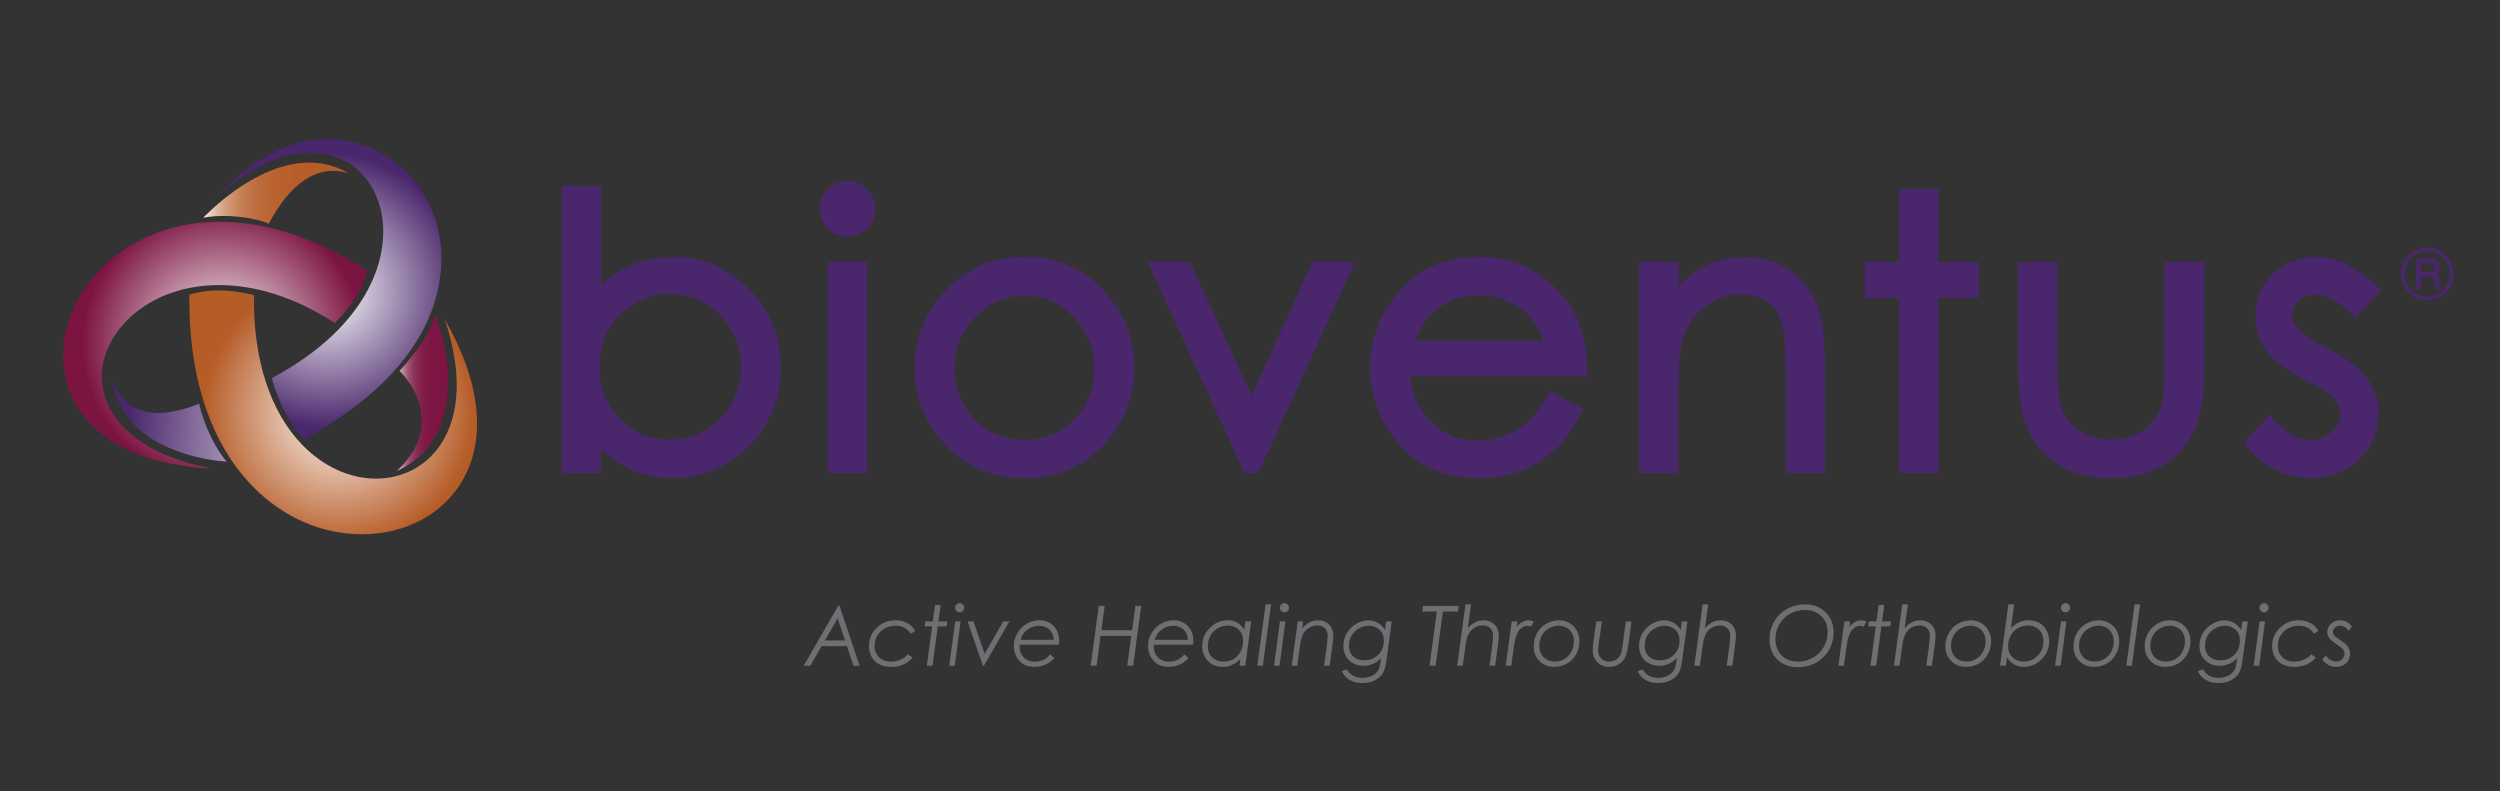 <?xml version="1.0" encoding="utf-8"?>
<!-- Generator: Adobe Illustrator 15.1.0, SVG Export Plug-In . SVG Version: 6.00 Build 0)  -->
<!DOCTYPE svg PUBLIC "-//W3C//DTD SVG 1.1//EN" "http://www.w3.org/Graphics/SVG/1.1/DTD/svg11.dtd">
<svg version="1.1" xmlns="http://www.w3.org/2000/svg" xmlns:xlink="http://www.w3.org/1999/xlink" x="0px" y="0px"
	 width="125.333px" height="39.667px" viewBox="0 0 125.333 39.667" enable-background="new 0 0 125.333 39.667"
	 xml:space="preserve">
<rect x="0" y="0" width="125.333" height="39.667" fill="#333333" stroke="none"/>
<g id="Layer_1" display="none">
	<path display="inline" fill="#5C5D60" d="M35.31,18.249h-1.039l0.795-3.828h1.18c1.162,0,2.444,0,2.444,1.486
		C38.691,17.781,36.838,18.249,35.31,18.249 M36.001,12.18h-3.359l-2.974,14.216h2.853l1.242-5.906h1.079
		c1.549,0,1.467,1.059,1.792,2.565l0.693,3.341h2.993l-1.363-5.723c-0.183-0.773-0.672-1.263-1.446-1.304v-0.04
		c2.321-0.041,4.153-1.344,4.153-3.788C41.663,12.138,38.63,12.18,36.001,12.18"/>
	<polygon display="inline" fill="#5C5D60" points="47.326,14.419 52.888,14.419 53.315,12.18 44.944,12.18 41.95,26.395 
		50.424,26.395 50.912,24.156 45.291,24.156 46.126,20.164 51.117,20.164 51.565,17.922 46.593,17.922 	"/>
	<path display="inline" fill="#5C5D60" d="M54.558,16.232c0,3.79,4.85,3.382,4.85,5.947c0,1.527-1.346,2.22-2.71,2.22
		c-1.222,0-2.383-0.468-3.483-0.978l-0.733,2.425c1.284,0.469,2.688,0.793,4.053,0.793c3.116,0,5.844-1.262,5.844-4.745
		c0-3.95-4.846-3.809-4.846-6.089c0-1.223,1.364-1.63,2.382-1.63c1.038,0,2.118,0.306,2.954,0.734l0.671-2.343
		c-1.161-0.468-2.444-0.631-3.685-0.631C57.125,11.935,54.558,13.239,54.558,16.232"/>
	<path display="inline" fill="#5C5D60" d="M70.607,24.399c-2.056,0-2.993-1.649-2.993-3.502c0-2.873,1.711-6.722,5.031-6.722
		c2.057,0,3.033,1.588,3.033,3.483C75.678,20.49,73.868,24.399,70.607,24.399 M72.726,11.936c-2.321,0-4.297,0.875-5.847,2.646
		c-1.445,1.691-2.239,3.891-2.239,6.153c0,3.379,2.099,5.905,5.602,5.905c2.383,0,4.541-0.733,6.028-2.382
		c1.526-1.712,2.383-3.972,2.383-6.295C78.653,14.175,76.575,11.936,72.726,11.936"/>
	<path display="inline" fill="#5C5D60" d="M84.785,18.249h-1.039l0.793-3.828h1.182c1.161,0,2.444,0,2.444,1.486
		C88.165,17.781,86.31,18.249,84.785,18.249 M85.477,12.18h-3.361l-2.975,14.216h2.852l1.243-5.906h1.079
		c1.549,0,1.466,1.059,1.793,2.565l0.692,3.341h2.992l-1.363-5.723c-0.184-0.773-0.673-1.263-1.446-1.304v-0.04
		c2.322-0.041,4.156-1.344,4.156-3.788C91.139,12.138,88.104,12.18,85.477,12.18"/>
	<path display="inline" fill="#5C5D60" d="M96.841,17.923h-1.12l0.755-3.504h0.998c1.078,0,2.381,0.062,2.381,1.427
		C99.855,17.516,98.29,17.923,96.841,17.923 M95.395,24.155h-0.976l0.854-4.113h0.917c1.527,0,2.913,0.223,2.913,1.709
		C99.103,23.952,97.146,24.155,95.395,24.155 M99.673,19.002v-0.041c1.648-0.265,3.035-1.651,3.035-3.38
		c0-2.587-2.079-3.402-4.298-3.402h-4.216l-2.974,14.216h4.052c2.12,0,6.681-0.327,6.681-4.398
		C101.954,20.469,101.261,19.247,99.673,19.002"/>
	<path display="inline" fill="#5C5D60" d="M108.247,20.897l3.423-6.193h0.082l0.896,6.193H108.247z M110.63,12.18l-8.615,14.215
		h3.157l1.813-3.258h6.048l0.49,3.258h2.851l-2.587-14.215H110.63z"/>
	<path display="inline" fill="#5C5D60" d="M117.615,14.017v-0.631h0.188c0.097,0,0.173,0.013,0.223,0.035
		c0.097,0.039,0.167,0.14,0.167,0.268c0,0.104-0.033,0.191-0.087,0.244c-0.065,0.057-0.153,0.084-0.315,0.084H117.615z
		 M118.133,14.35c-0.032-0.045-0.074-0.102-0.157-0.167c0.303,0.009,0.485-0.218,0.485-0.5c0-0.175-0.079-0.296-0.162-0.372
		c-0.088-0.083-0.215-0.131-0.429-0.131h-0.509v1.809h0.253v-0.801c0.074,0.004,0.113,0.03,0.163,0.084
		c0.132,0.144,0.175,0.219,0.314,0.451c0.07,0.122,0.098,0.167,0.149,0.267h0.308c-0.034-0.055-0.185-0.293-0.263-0.415
		C118.223,14.476,118.173,14.397,118.133,14.35"/>
	<path display="inline" fill="#5C5D60" d="M117.865,15.489c-0.748,0-1.341-0.605-1.341-1.395c0-0.788,0.593-1.393,1.341-1.393
		c0.745,0,1.342,0.605,1.342,1.393C119.207,14.884,118.61,15.489,117.865,15.489 M117.865,12.464c-0.89,0-1.629,0.701-1.629,1.63
		s0.739,1.63,1.629,1.63c0.887,0,1.631-0.701,1.631-1.63S118.751,12.464,117.865,12.464"/>
	<path display="inline" fill="#F8991D" d="M6.427,17.496c3.855-2.496,6.804-2.502,6.804-2.502c2.806,0,3.988,1.517,3.988,2.752
		c0,1.235-1.35,1.966-1.35,1.966c0.512-1.556-0.765-2.243-1.124-2.417c-0.554-0.17-0.814-0.218-1.515-0.111
		c-4.066,0.457-6.943,4.11-7.875,5.457l-1.17,5.628l19.127,0.016l1.299-6.368c-3.783,2.403-6.657,2.41-6.657,2.41
		c-2.807,0-3.988-1.517-3.988-2.753c0-1.234,1.349-1.964,1.349-1.964c-0.512,1.553,0.765,2.241,1.123,2.413
		c0.554,0.171,0.815,0.22,1.516,0.113c3.93-0.443,6.531-3.307,7.647-5.069l1.337-6.555L7.877,10.528L6.427,17.496z"/>
</g>
<g id="Layer_2">
	<path fill="#6E6F72" d="M42.088,30.375l1.006,3h-0.308l-0.327-0.981h-1.272l-0.561,0.981h-0.335l1.728-3H42.088z M41.993,31.002
		l-0.639,1.106h1.009L41.993,31.002z"/>
	<g>
		<defs>
			<rect id="SVGID_1_" x="3.167" y="6.979" width="119.834" height="27.264"/>
		</defs>
		<clipPath id="SVGID_2_">
			<use xlink:href="#SVGID_1_"  overflow="visible"/>
		</clipPath>
		<path clip-path="url(#SVGID_2_)" fill="#6E6F72" d="M45.884,31.634L45.65,31.77c-0.165-0.267-0.417-0.399-0.755-0.399
			c-0.195,0-0.374,0.045-0.536,0.131c-0.162,0.088-0.288,0.208-0.379,0.363c-0.091,0.155-0.136,0.32-0.136,0.497
			c0,0.157,0.033,0.297,0.102,0.421c0.067,0.122,0.163,0.219,0.286,0.286c0.124,0.066,0.269,0.1,0.436,0.1
			c0.171,0,0.335-0.035,0.49-0.103c0.155-0.068,0.277-0.156,0.364-0.263l0.234,0.165c-0.146,0.161-0.305,0.278-0.478,0.353
			c-0.172,0.073-0.372,0.111-0.599,0.111c-0.35,0-0.624-0.096-0.82-0.288s-0.295-0.444-0.295-0.764c0-0.354,0.129-0.655,0.386-0.905
			c0.258-0.253,0.575-0.378,0.948-0.378c0.225,0,0.423,0.048,0.594,0.143C45.663,31.333,45.792,31.465,45.884,31.634"/>
		<polygon clip-path="url(#SVGID_2_)" fill="#6E6F72" points="46.877,30.326 47.158,30.326 47.046,31.154 47.494,31.154 
			47.46,31.404 47.013,31.404 46.751,33.374 46.465,33.374 46.732,31.404 46.352,31.404 46.385,31.154 46.765,31.154 		"/>
		<path clip-path="url(#SVGID_2_)" fill="#6E6F72" d="M47.888,31.154h0.27l-0.291,2.221h-0.28L47.888,31.154z M48.112,30.241
			c0.062,0,0.115,0.023,0.161,0.066c0.045,0.046,0.067,0.101,0.067,0.163c0,0.063-0.022,0.116-0.067,0.161
			c-0.046,0.044-0.1,0.066-0.161,0.066c-0.064,0-0.119-0.022-0.163-0.066c-0.044-0.045-0.067-0.098-0.067-0.161
			c0-0.062,0.022-0.117,0.067-0.163C47.993,30.264,48.047,30.241,48.112,30.241"/>
		<polygon clip-path="url(#SVGID_2_)" fill="#6E6F72" points="48.509,31.154 48.802,31.154 49.363,32.774 50.295,31.154 
			50.605,31.154 49.328,33.375 49.274,33.375 		"/>
		<path clip-path="url(#SVGID_2_)" fill="#6E6F72" d="M53.088,32.321h-1.979c-0.004,0.265,0.065,0.471,0.206,0.623
			c0.142,0.151,0.331,0.226,0.565,0.226c0.156,0,0.302-0.032,0.434-0.095c0.133-0.063,0.243-0.153,0.331-0.269l0.212,0.173
			c-0.107,0.137-0.247,0.247-0.422,0.33c-0.173,0.081-0.36,0.123-0.562,0.123c-0.348,0-0.609-0.108-0.785-0.325
			c-0.174-0.214-0.261-0.456-0.261-0.727c0-0.22,0.058-0.433,0.175-0.636c0.117-0.204,0.276-0.364,0.473-0.477
			c0.197-0.114,0.41-0.171,0.641-0.171c0.284,0,0.518,0.097,0.706,0.288c0.186,0.192,0.279,0.439,0.279,0.736
			C53.103,32.177,53.099,32.243,53.088,32.321 M52.827,32.074c-0.009-0.209-0.079-0.378-0.214-0.508s-0.305-0.195-0.508-0.195
			c-0.221,0-0.417,0.063-0.587,0.188c-0.169,0.122-0.29,0.296-0.359,0.515H52.827z"/>
		<polygon clip-path="url(#SVGID_2_)" fill="#6E6F72" points="55.085,30.375 55.381,30.375 55.216,31.593 56.755,31.593 
			56.921,30.375 57.213,30.375 56.807,33.374 56.512,33.374 56.716,31.877 55.174,31.877 54.978,33.374 54.679,33.374 		"/>
		<path clip-path="url(#SVGID_2_)" fill="#6E6F72" d="M59.813,32.321h-1.979c-0.004,0.265,0.065,0.471,0.207,0.623
			c0.141,0.151,0.329,0.226,0.565,0.226c0.156,0,0.3-0.032,0.434-0.095c0.133-0.063,0.243-0.153,0.331-0.269l0.212,0.173
			c-0.107,0.137-0.248,0.247-0.422,0.33c-0.173,0.081-0.36,0.123-0.561,0.123c-0.348,0-0.611-0.108-0.786-0.325
			c-0.173-0.214-0.261-0.456-0.261-0.727c0-0.22,0.058-0.433,0.176-0.636c0.118-0.204,0.275-0.364,0.472-0.477
			c0.197-0.114,0.411-0.171,0.641-0.171c0.284,0,0.519,0.097,0.705,0.288c0.188,0.192,0.28,0.439,0.28,0.736
			C59.828,32.177,59.823,32.243,59.813,32.321 M59.553,32.074c-0.009-0.209-0.081-0.378-0.214-0.508
			c-0.135-0.13-0.304-0.195-0.508-0.195c-0.222,0-0.417,0.063-0.587,0.188c-0.169,0.122-0.289,0.296-0.359,0.515H59.553z"/>
		<path clip-path="url(#SVGID_2_)" fill="#6E6F72" d="M62.429,33.375H62.14l0.044-0.333c-0.256,0.259-0.55,0.391-0.88,0.391
			c-0.301,0-0.547-0.099-0.741-0.293c-0.194-0.193-0.291-0.443-0.291-0.751c0-0.354,0.126-0.656,0.379-0.909
			c0.253-0.255,0.55-0.382,0.891-0.382c0.185,0,0.347,0.039,0.487,0.117c0.14,0.078,0.257,0.197,0.352,0.362l0.051-0.423h0.296
			L62.429,33.375z M61.335,33.169c0.184,0,0.35-0.042,0.499-0.128c0.152-0.087,0.271-0.213,0.359-0.374
			c0.088-0.162,0.132-0.337,0.132-0.527c0-0.229-0.072-0.418-0.218-0.561c-0.145-0.144-0.332-0.216-0.564-0.216
			c-0.273,0-0.505,0.098-0.699,0.295s-0.291,0.438-0.291,0.726c0,0.236,0.072,0.426,0.217,0.57
			C60.916,33.098,61.104,33.169,61.335,33.169"/>
		<polygon clip-path="url(#SVGID_2_)" fill="#6E6F72" points="63.448,30.298 63.725,30.298 63.311,33.375 63.032,33.375 		"/>
		<path clip-path="url(#SVGID_2_)" fill="#6E6F72" d="M64.168,31.154h0.27l-0.29,2.221H63.87L64.168,31.154z M64.392,30.241
			c0.062,0,0.116,0.023,0.163,0.066c0.043,0.046,0.065,0.101,0.065,0.163c0,0.063-0.022,0.116-0.065,0.161
			c-0.047,0.044-0.101,0.066-0.163,0.066c-0.063,0-0.116-0.022-0.161-0.066c-0.045-0.045-0.066-0.098-0.066-0.161
			c0-0.062,0.021-0.117,0.066-0.163C64.276,30.264,64.329,30.241,64.392,30.241"/>
		<path clip-path="url(#SVGID_2_)" fill="#6E6F72" d="M65.059,31.154h0.274L65.288,31.5c0.227-0.268,0.489-0.402,0.787-0.402
			c0.23,0,0.416,0.072,0.556,0.211c0.142,0.142,0.213,0.331,0.213,0.569c0,0.094-0.016,0.255-0.046,0.478l-0.139,1.02h-0.279
			l0.139-1.02c0.027-0.215,0.043-0.377,0.043-0.48c0-0.154-0.047-0.281-0.142-0.377c-0.094-0.096-0.218-0.143-0.37-0.143
			c-0.149,0-0.289,0.039-0.42,0.115c-0.128,0.079-0.228,0.184-0.3,0.316c-0.071,0.132-0.124,0.342-0.164,0.629l-0.127,0.959h-0.28
			L65.059,31.154z"/>
		<path clip-path="url(#SVGID_2_)" fill="#6E6F72" d="M69.493,31.154h0.278l-0.253,1.88c-0.042,0.304-0.091,0.515-0.149,0.636
			c-0.079,0.167-0.214,0.307-0.398,0.412c-0.188,0.106-0.407,0.162-0.662,0.162c-0.249,0-0.462-0.051-0.639-0.153
			c-0.175-0.103-0.31-0.25-0.401-0.443l0.254-0.092c0.156,0.281,0.418,0.424,0.786,0.424c0.196,0,0.364-0.04,0.506-0.119
			c0.14-0.078,0.243-0.181,0.304-0.305c0.037-0.074,0.074-0.235,0.111-0.488l0.014-0.086c-0.24,0.263-0.533,0.394-0.879,0.394
			c-0.307,0-0.551-0.094-0.738-0.28c-0.186-0.188-0.279-0.431-0.279-0.73c0-0.22,0.057-0.428,0.17-0.621s0.269-0.349,0.467-0.467
			c0.2-0.118,0.403-0.179,0.607-0.179c0.171,0,0.326,0.039,0.468,0.115c0.141,0.076,0.267,0.199,0.377,0.364L69.493,31.154z
			 M68.647,31.369c-0.186,0-0.359,0.045-0.518,0.134c-0.159,0.09-0.282,0.21-0.37,0.362c-0.089,0.152-0.132,0.322-0.132,0.512
			c0,0.217,0.07,0.394,0.209,0.525c0.137,0.135,0.323,0.201,0.557,0.201c0.281,0,0.517-0.092,0.704-0.278
			c0.186-0.183,0.279-0.417,0.279-0.698c0-0.248-0.077-0.437-0.229-0.565C68.996,31.433,68.83,31.369,68.647,31.369"/>
		<polygon clip-path="url(#SVGID_2_)" fill="#6E6F72" points="71.34,30.375 73.132,30.375 73.094,30.659 72.338,30.659 
			71.971,33.374 71.668,33.374 72.035,30.659 71.301,30.659 		"/>
		<path clip-path="url(#SVGID_2_)" fill="#6E6F72" d="M73.469,30.298h0.279l-0.162,1.195c0.23-0.263,0.493-0.396,0.786-0.396
			c0.225,0,0.409,0.072,0.551,0.211c0.144,0.141,0.214,0.323,0.214,0.545c0,0.125-0.015,0.293-0.043,0.501l-0.139,1.021h-0.279
			l0.136-1.021c0.028-0.205,0.043-0.369,0.041-0.489c0-0.152-0.049-0.275-0.142-0.37c-0.098-0.094-0.222-0.139-0.377-0.139
			c-0.146,0-0.281,0.037-0.41,0.114c-0.129,0.078-0.228,0.182-0.298,0.316c-0.07,0.131-0.126,0.34-0.164,0.626l-0.129,0.962h-0.28
			L73.469,30.298z"/>
		<path clip-path="url(#SVGID_2_)" fill="#6E6F72" d="M75.787,31.154h0.287l-0.04,0.28c0.078-0.104,0.169-0.188,0.277-0.248
			c0.105-0.059,0.216-0.089,0.33-0.089c0.08,0,0.164,0.021,0.251,0.057l-0.135,0.263c-0.07-0.029-0.129-0.044-0.177-0.044
			c-0.1,0-0.198,0.035-0.294,0.105c-0.098,0.069-0.176,0.169-0.236,0.302c-0.062,0.134-0.112,0.353-0.154,0.653l-0.13,0.941h-0.28
			L75.787,31.154z"/>
		<path clip-path="url(#SVGID_2_)" fill="#6E6F72" d="M78.161,31.097c0.188,0,0.361,0.047,0.521,0.136
			c0.156,0.091,0.28,0.217,0.368,0.377c0.089,0.161,0.133,0.345,0.133,0.548c0,0.233-0.056,0.449-0.168,0.648
			c-0.114,0.199-0.266,0.353-0.456,0.462s-0.405,0.164-0.646,0.164c-0.299,0-0.543-0.099-0.735-0.293
			c-0.194-0.195-0.29-0.443-0.29-0.746c0-0.236,0.058-0.454,0.171-0.655c0.112-0.199,0.268-0.357,0.464-0.47
			C77.719,31.154,77.931,31.097,78.161,31.097 M78.155,31.369c-0.178,0-0.344,0.045-0.501,0.133
			c-0.156,0.089-0.275,0.21-0.358,0.364s-0.127,0.324-0.127,0.511c0,0.234,0.074,0.424,0.218,0.57c0.144,0.146,0.33,0.22,0.56,0.22
			c0.178,0,0.34-0.042,0.485-0.128c0.145-0.084,0.26-0.208,0.345-0.368c0.086-0.161,0.129-0.332,0.129-0.517
			c0-0.153-0.033-0.289-0.096-0.408c-0.064-0.118-0.153-0.213-0.271-0.277C78.419,31.402,78.292,31.369,78.155,31.369"/>
		<path clip-path="url(#SVGID_2_)" fill="#6E6F72" d="M80.026,31.154h0.284l-0.134,0.929c-0.038,0.274-0.06,0.448-0.06,0.521
			c0,0.166,0.054,0.301,0.156,0.406c0.104,0.104,0.242,0.156,0.413,0.156c0.142,0,0.264-0.04,0.369-0.121
			c0.104-0.082,0.181-0.188,0.224-0.321c0.024-0.067,0.051-0.22,0.081-0.459l0.149-1.11h0.281l-0.109,0.841
			c-0.05,0.402-0.104,0.688-0.162,0.857c-0.057,0.168-0.16,0.309-0.309,0.416c-0.146,0.109-0.325,0.164-0.539,0.164
			c-0.241,0-0.439-0.079-0.594-0.235c-0.152-0.158-0.229-0.354-0.229-0.588c0-0.095,0.01-0.205,0.025-0.331l0.021-0.195l0.01-0.084
			L80.026,31.154z"/>
		<path clip-path="url(#SVGID_2_)" fill="#6E6F72" d="M84.318,31.154h0.278l-0.255,1.88c-0.041,0.304-0.089,0.515-0.147,0.636
			c-0.079,0.167-0.214,0.307-0.4,0.412c-0.187,0.106-0.406,0.162-0.661,0.162c-0.249,0-0.461-0.051-0.638-0.153
			s-0.31-0.25-0.399-0.443l0.252-0.092c0.155,0.281,0.418,0.424,0.785,0.424c0.194,0,0.364-0.04,0.505-0.119
			c0.142-0.078,0.244-0.181,0.305-0.305c0.037-0.074,0.075-0.235,0.112-0.488l0.012-0.086c-0.239,0.263-0.531,0.394-0.878,0.394
			c-0.306,0-0.552-0.094-0.738-0.28c-0.186-0.188-0.279-0.431-0.279-0.73c0-0.22,0.057-0.428,0.171-0.621
			c0.113-0.193,0.269-0.349,0.467-0.467c0.2-0.118,0.401-0.179,0.605-0.179c0.173,0,0.328,0.039,0.469,0.115
			c0.142,0.076,0.268,0.199,0.377,0.364L84.318,31.154z M83.471,31.369c-0.186,0-0.358,0.045-0.517,0.134
			c-0.16,0.09-0.282,0.21-0.372,0.362c-0.087,0.152-0.131,0.322-0.131,0.512c0,0.217,0.071,0.394,0.208,0.525
			c0.139,0.135,0.325,0.201,0.559,0.201c0.281,0,0.517-0.092,0.704-0.278c0.185-0.183,0.279-0.417,0.279-0.698
			c0-0.248-0.078-0.437-0.229-0.565C83.82,31.433,83.655,31.369,83.471,31.369"/>
		<path clip-path="url(#SVGID_2_)" fill="#6E6F72" d="M85.36,30.298h0.278l-0.16,1.195c0.229-0.263,0.492-0.396,0.785-0.396
			c0.225,0,0.407,0.072,0.55,0.211c0.142,0.141,0.212,0.323,0.212,0.545c0,0.125-0.013,0.293-0.042,0.501l-0.137,1.021h-0.282
			l0.139-1.021c0.027-0.205,0.041-0.369,0.039-0.489c0-0.152-0.046-0.275-0.143-0.37c-0.095-0.094-0.221-0.139-0.376-0.139
			c-0.145,0-0.281,0.037-0.409,0.114c-0.13,0.078-0.228,0.182-0.298,0.316c-0.068,0.131-0.125,0.34-0.163,0.626l-0.131,0.962h-0.28
			L85.36,30.298z"/>
		<path clip-path="url(#SVGID_2_)" fill="#6E6F72" d="M90.514,30.298c0.404,0,0.739,0.132,1.007,0.398
			c0.271,0.264,0.403,0.601,0.403,1.004c0,0.494-0.171,0.91-0.511,1.245c-0.341,0.336-0.766,0.503-1.273,0.503
			c-0.432,0-0.778-0.128-1.039-0.387c-0.259-0.259-0.39-0.596-0.39-1.014c0-0.322,0.077-0.616,0.233-0.887
			c0.155-0.271,0.371-0.48,0.649-0.634C89.868,30.375,90.175,30.298,90.514,30.298 M90.506,30.581c-0.286,0-0.54,0.062-0.768,0.187
			c-0.225,0.127-0.403,0.303-0.534,0.533c-0.13,0.229-0.197,0.474-0.197,0.734c0,0.222,0.048,0.419,0.144,0.594
			c0.095,0.175,0.226,0.309,0.395,0.402c0.168,0.09,0.365,0.138,0.593,0.138c0.269,0,0.519-0.065,0.748-0.195
			s0.411-0.31,0.543-0.541c0.131-0.231,0.196-0.48,0.196-0.748c0-0.354-0.125-0.637-0.373-0.845
			C91.045,30.667,90.797,30.581,90.506,30.581"/>
		<path clip-path="url(#SVGID_2_)" fill="#6E6F72" d="M92.464,31.154h0.286l-0.038,0.28c0.075-0.104,0.166-0.188,0.275-0.248
			c0.106-0.059,0.217-0.089,0.329-0.089c0.079,0,0.165,0.021,0.252,0.057l-0.136,0.263c-0.069-0.029-0.129-0.044-0.176-0.044
			c-0.1,0-0.196,0.035-0.294,0.105c-0.098,0.069-0.177,0.169-0.237,0.302c-0.06,0.134-0.112,0.353-0.153,0.653l-0.13,0.941h-0.279
			L92.464,31.154z"/>
		<polygon clip-path="url(#SVGID_2_)" fill="#6E6F72" points="94.186,30.326 94.464,30.326 94.354,31.154 94.799,31.154 
			94.769,31.404 94.32,31.404 94.058,33.374 93.773,33.374 94.039,31.404 93.659,31.404 93.695,31.154 94.072,31.154 		"/>
		<path clip-path="url(#SVGID_2_)" fill="#6E6F72" d="M95.367,30.298h0.279l-0.161,1.195c0.229-0.263,0.491-0.396,0.785-0.396
			c0.225,0,0.408,0.072,0.551,0.211c0.142,0.141,0.213,0.323,0.213,0.545c0,0.125-0.015,0.293-0.042,0.501l-0.14,1.021h-0.28
			l0.137-1.021c0.029-0.205,0.042-0.369,0.04-0.489c0-0.152-0.047-0.275-0.142-0.37c-0.097-0.094-0.222-0.139-0.377-0.139
			c-0.145,0-0.28,0.037-0.409,0.114c-0.129,0.078-0.228,0.182-0.298,0.316c-0.069,0.131-0.124,0.34-0.164,0.626l-0.13,0.962H94.95
			L95.367,30.298z"/>
		<path clip-path="url(#SVGID_2_)" fill="#6E6F72" d="M98.8,31.097c0.189,0,0.362,0.047,0.521,0.136
			c0.156,0.091,0.279,0.217,0.368,0.377c0.089,0.161,0.133,0.345,0.133,0.548c0,0.233-0.056,0.449-0.169,0.648
			s-0.266,0.353-0.455,0.462c-0.191,0.109-0.406,0.164-0.646,0.164c-0.3,0-0.545-0.099-0.735-0.293
			c-0.193-0.195-0.29-0.443-0.29-0.746c0-0.236,0.056-0.454,0.171-0.655c0.112-0.199,0.267-0.357,0.462-0.47
			C98.36,31.154,98.572,31.097,98.8,31.097 M98.794,31.369c-0.178,0-0.344,0.045-0.499,0.133c-0.156,0.089-0.275,0.21-0.359,0.364
			c-0.085,0.154-0.126,0.324-0.126,0.511c0,0.234,0.072,0.424,0.217,0.57c0.145,0.146,0.331,0.22,0.559,0.22
			c0.179,0,0.34-0.042,0.484-0.128c0.146-0.084,0.263-0.208,0.347-0.368c0.085-0.161,0.13-0.332,0.13-0.517
			c0-0.153-0.034-0.289-0.097-0.408c-0.064-0.118-0.154-0.213-0.271-0.277C99.061,31.402,98.931,31.369,98.794,31.369"/>
		<path clip-path="url(#SVGID_2_)" fill="#6E6F72" d="M100.686,30.298h0.288l-0.157,1.192c0.259-0.263,0.552-0.394,0.88-0.394
			c0.304,0,0.551,0.097,0.743,0.292c0.192,0.194,0.29,0.445,0.29,0.751c0,0.354-0.127,0.658-0.376,0.91
			c-0.253,0.254-0.549,0.382-0.892,0.382c-0.185,0-0.346-0.04-0.486-0.118c-0.14-0.078-0.26-0.199-0.357-0.364l-0.053,0.425h-0.297
			L100.686,30.298z M101.664,31.359c-0.182,0-0.349,0.043-0.501,0.129c-0.149,0.088-0.271,0.21-0.358,0.373
			c-0.088,0.162-0.133,0.337-0.133,0.527c0,0.23,0.074,0.418,0.22,0.562c0.146,0.145,0.334,0.217,0.564,0.217
			c0.273,0,0.508-0.1,0.701-0.298c0.193-0.196,0.29-0.438,0.29-0.725c0-0.234-0.071-0.424-0.215-0.568
			C102.086,31.432,101.898,31.359,101.664,31.359"/>
		<path clip-path="url(#SVGID_2_)" fill="#6E6F72" d="M103.327,31.154h0.27l-0.29,2.221h-0.279L103.327,31.154z M103.552,30.241
			c0.061,0,0.115,0.023,0.16,0.066c0.045,0.046,0.067,0.101,0.067,0.163c0,0.063-0.022,0.116-0.067,0.161
			c-0.045,0.044-0.1,0.066-0.16,0.066c-0.065,0-0.119-0.022-0.165-0.066c-0.042-0.045-0.064-0.098-0.064-0.161
			c0-0.062,0.022-0.117,0.064-0.163C103.433,30.264,103.487,30.241,103.552,30.241"/>
		<path clip-path="url(#SVGID_2_)" fill="#6E6F72" d="M105.221,31.097c0.189,0,0.362,0.047,0.521,0.136
			c0.158,0.091,0.281,0.217,0.369,0.377c0.09,0.161,0.133,0.345,0.133,0.548c0,0.233-0.057,0.449-0.17,0.648
			c-0.112,0.199-0.264,0.353-0.453,0.462c-0.192,0.109-0.407,0.164-0.648,0.164c-0.298,0-0.541-0.099-0.734-0.293
			c-0.192-0.195-0.288-0.443-0.288-0.746c0-0.236,0.056-0.454,0.168-0.655c0.112-0.199,0.267-0.357,0.466-0.47
			C104.779,31.154,104.993,31.097,105.221,31.097 M105.214,31.369c-0.177,0-0.343,0.045-0.498,0.133
			c-0.157,0.089-0.276,0.21-0.361,0.364c-0.083,0.154-0.125,0.324-0.125,0.511c0,0.234,0.071,0.424,0.218,0.57
			c0.144,0.146,0.33,0.22,0.559,0.22c0.179,0,0.341-0.042,0.485-0.128c0.145-0.084,0.261-0.208,0.347-0.368
			c0.086-0.161,0.129-0.332,0.129-0.517c0-0.153-0.032-0.289-0.098-0.408c-0.063-0.118-0.153-0.213-0.271-0.277
			C105.481,31.402,105.354,31.369,105.214,31.369"/>
		<polygon clip-path="url(#SVGID_2_)" fill="#6E6F72" points="107.014,30.298 107.292,30.298 106.879,33.375 106.599,33.375 		"/>
		<path clip-path="url(#SVGID_2_)" fill="#6E6F72" d="M108.794,31.097c0.188,0,0.36,0.047,0.52,0.136
			c0.156,0.091,0.279,0.217,0.369,0.377c0.089,0.161,0.133,0.345,0.133,0.548c0,0.233-0.057,0.449-0.169,0.648
			c-0.113,0.199-0.266,0.353-0.455,0.462c-0.191,0.109-0.407,0.164-0.646,0.164c-0.299,0-0.543-0.099-0.736-0.293
			c-0.192-0.195-0.288-0.443-0.288-0.746c0-0.236,0.056-0.454,0.169-0.655c0.114-0.199,0.268-0.357,0.466-0.47
			C108.35,31.154,108.563,31.097,108.794,31.097 M108.786,31.369c-0.178,0-0.343,0.045-0.499,0.133
			c-0.155,0.089-0.274,0.21-0.36,0.364c-0.083,0.154-0.124,0.324-0.124,0.511c0,0.234,0.071,0.424,0.216,0.57
			c0.145,0.146,0.332,0.22,0.561,0.22c0.177,0,0.339-0.042,0.484-0.128c0.146-0.084,0.261-0.208,0.347-0.368
			c0.086-0.161,0.128-0.332,0.128-0.517c0-0.153-0.032-0.289-0.096-0.408c-0.063-0.118-0.154-0.213-0.271-0.277
			C109.053,31.402,108.925,31.369,108.786,31.369"/>
		<path clip-path="url(#SVGID_2_)" fill="#6E6F72" d="M112.41,31.154h0.279l-0.255,1.88c-0.039,0.304-0.09,0.515-0.148,0.636
			c-0.079,0.167-0.212,0.307-0.399,0.412c-0.186,0.106-0.404,0.162-0.66,0.162c-0.25,0-0.464-0.051-0.64-0.153
			s-0.31-0.25-0.399-0.443l0.255-0.092c0.155,0.281,0.416,0.424,0.784,0.424c0.194,0,0.363-0.04,0.505-0.119
			c0.142-0.078,0.242-0.181,0.305-0.305c0.036-0.074,0.075-0.235,0.112-0.488l0.013-0.086c-0.241,0.263-0.533,0.394-0.879,0.394
			c-0.306,0-0.552-0.094-0.737-0.28c-0.188-0.188-0.281-0.431-0.281-0.73c0-0.22,0.059-0.428,0.17-0.621
			c0.115-0.193,0.27-0.349,0.47-0.467c0.197-0.118,0.399-0.179,0.605-0.179c0.172,0,0.327,0.039,0.469,0.115
			c0.14,0.076,0.267,0.199,0.376,0.364L112.41,31.154z M111.565,31.369c-0.187,0-0.357,0.045-0.519,0.134
			c-0.159,0.09-0.283,0.21-0.37,0.362c-0.088,0.152-0.131,0.322-0.131,0.512c0,0.217,0.07,0.394,0.208,0.525
			c0.138,0.135,0.322,0.201,0.557,0.201c0.283,0,0.518-0.092,0.704-0.278c0.185-0.183,0.279-0.417,0.279-0.698
			c0-0.248-0.075-0.437-0.228-0.565C111.915,31.433,111.747,31.369,111.565,31.369"/>
		<path clip-path="url(#SVGID_2_)" fill="#6E6F72" d="M113.281,31.154h0.271l-0.291,2.221h-0.279L113.281,31.154z M113.504,30.241
			c0.062,0,0.117,0.023,0.162,0.066c0.045,0.046,0.067,0.101,0.067,0.163c0,0.063-0.022,0.116-0.067,0.161
			c-0.045,0.044-0.1,0.066-0.162,0.066c-0.063,0-0.117-0.022-0.161-0.066c-0.044-0.045-0.067-0.098-0.067-0.161
			c0-0.062,0.023-0.117,0.067-0.163C113.387,30.264,113.441,30.241,113.504,30.241"/>
		<path clip-path="url(#SVGID_2_)" fill="#6E6F72" d="M116.233,31.634L116,31.77c-0.166-0.267-0.417-0.399-0.756-0.399
			c-0.194,0-0.374,0.045-0.536,0.131c-0.161,0.088-0.288,0.208-0.378,0.363c-0.092,0.155-0.138,0.32-0.138,0.497
			c0,0.157,0.035,0.297,0.104,0.421c0.067,0.122,0.162,0.219,0.285,0.286c0.122,0.066,0.268,0.1,0.435,0.1
			c0.171,0,0.334-0.035,0.49-0.103c0.156-0.068,0.276-0.156,0.362-0.263l0.235,0.165c-0.146,0.161-0.306,0.278-0.478,0.353
			c-0.172,0.073-0.371,0.111-0.598,0.111c-0.352,0-0.625-0.096-0.822-0.288c-0.196-0.192-0.295-0.444-0.295-0.764
			c0-0.354,0.129-0.655,0.387-0.905c0.258-0.253,0.574-0.378,0.948-0.378c0.224,0,0.422,0.048,0.594,0.143
			C116.011,31.333,116.14,31.465,116.233,31.634"/>
		<path clip-path="url(#SVGID_2_)" fill="#6E6F72" d="M117.908,31.404l-0.155,0.231c-0.125-0.179-0.274-0.268-0.445-0.268
			c-0.098,0-0.182,0.032-0.251,0.095c-0.069,0.064-0.104,0.136-0.104,0.213c0,0.059,0.021,0.117,0.063,0.172
			c0.04,0.055,0.134,0.128,0.279,0.221c0.212,0.139,0.353,0.258,0.42,0.36c0.065,0.103,0.099,0.223,0.099,0.356
			c0,0.188-0.065,0.341-0.193,0.463c-0.132,0.123-0.3,0.185-0.508,0.185c-0.274,0-0.505-0.122-0.694-0.366l0.174-0.202
			c0.164,0.199,0.344,0.301,0.538,0.301c0.109,0,0.205-0.039,0.287-0.116s0.123-0.167,0.123-0.27c0-0.082-0.032-0.162-0.093-0.239
			c-0.038-0.049-0.146-0.132-0.317-0.249c-0.186-0.127-0.309-0.232-0.367-0.318c-0.059-0.083-0.089-0.177-0.089-0.28
			c0-0.165,0.062-0.305,0.187-0.421c0.123-0.117,0.279-0.174,0.469-0.174c0.113,0,0.213,0.023,0.303,0.067
			C117.723,31.21,117.814,31.289,117.908,31.404"/>
		<path clip-path="url(#SVGID_2_)" fill="#4A276D" d="M33.738,12.881c-0.835,0-1.617,0.175-2.321,0.522
			c-0.454,0.22-0.882,0.52-1.28,0.891V9.323h-1.974v14.391h1.974v-1.211c0.373,0.372,0.78,0.676,1.215,0.906
			c0.702,0.369,1.493,0.559,2.351,0.559c1.493,0,2.787-0.546,3.849-1.62c1.06-1.074,1.598-2.388,1.598-3.905
			c0-1.534-0.533-2.859-1.583-3.936C36.514,13.428,35.227,12.881,33.738,12.881 M37.158,18.406c0,0.638-0.163,1.251-0.484,1.824
			c-0.321,0.572-0.757,1.021-1.296,1.335c-0.541,0.315-1.14,0.474-1.78,0.474c-1.008,0-1.834-0.342-2.523-1.047
			c-0.691-0.706-1.027-1.563-1.027-2.622c0-0.686,0.153-1.309,0.457-1.854c0.301-0.538,0.741-0.973,1.307-1.294
			c0.57-0.323,1.177-0.486,1.805-0.486c0.614,0,1.202,0.163,1.745,0.483c0.543,0.32,0.984,0.776,1.308,1.352
			C36.993,17.151,37.158,17.769,37.158,18.406"/>
		<rect x="41.5" y="13.134" clip-path="url(#SVGID_2_)" fill="#4A276D" width="1.974" height="10.579"/>
		<path clip-path="url(#SVGID_2_)" fill="#4A276D" d="M42.481,9.07c-0.379,0-0.709,0.139-0.981,0.412
			c-0.271,0.274-0.409,0.607-0.409,0.991c0,0.379,0.139,0.71,0.409,0.983c0.272,0.274,0.602,0.414,0.981,0.414
			c0.386,0,0.718-0.139,0.992-0.414c0.271-0.273,0.409-0.604,0.409-0.983c0-0.384-0.138-0.717-0.411-0.991
			C43.201,9.208,42.867,9.07,42.481,9.07"/>
		<path clip-path="url(#SVGID_2_)" fill="#4A276D" d="M51.366,12.881c-1.625,0-2.988,0.598-4.052,1.776
			c-0.964,1.066-1.456,2.343-1.456,3.794c0,1.464,0.518,2.763,1.537,3.858c1.025,1.1,2.362,1.657,3.971,1.657
			c1.604,0,2.937-0.558,3.962-1.657c1.02-1.095,1.537-2.394,1.537-3.858c0-1.457-0.49-2.737-1.456-3.803
			C54.343,13.476,52.983,12.881,51.366,12.881 M51.362,14.827c0.959,0,1.765,0.349,2.466,1.065c0.701,0.718,1.043,1.565,1.043,2.585
			c0,0.652-0.159,1.265-0.474,1.825c-0.316,0.565-0.732,0.99-1.271,1.296c-0.531,0.304-1.125,0.458-1.765,0.458
			c-0.64,0-1.235-0.154-1.767-0.458c-0.539-0.307-0.953-0.731-1.27-1.297c-0.315-0.56-0.473-1.172-0.473-1.824
			c0-1.021,0.338-1.867,1.038-2.585C49.587,15.176,50.396,14.827,51.362,14.827"/>
		<polygon clip-path="url(#SVGID_2_)" fill="#4A276D" points="62.742,19.839 59.653,13.134 57.528,13.134 62.399,23.713 
			63.085,23.713 67.928,13.134 65.792,13.134 		"/>
		<path clip-path="url(#SVGID_2_)" fill="#4A276D" d="M79.579,18.52c-0.013-1.422-0.404-2.631-1.164-3.591
			c-1.071-1.359-2.521-2.048-4.311-2.048c-1.739,0-3.15,0.675-4.191,2.004c-0.815,1.039-1.229,2.24-1.229,3.566
			c0,1.412,0.487,2.695,1.448,3.81c0.973,1.132,2.333,1.705,4.045,1.705c0.765,0,1.464-0.118,2.079-0.354
			c0.613-0.235,1.174-0.584,1.665-1.036c0.488-0.449,0.925-1.044,1.292-1.77l0.159-0.31L77.7,19.62l-0.17,0.285
			c-0.369,0.612-0.708,1.054-1.012,1.317c-0.297,0.258-0.667,0.471-1.102,0.631c-0.433,0.16-0.886,0.24-1.349,0.24
			c-0.95,0-1.727-0.324-2.372-0.992c-0.575-0.596-0.899-1.327-0.982-2.226h8.869L79.579,18.52z M70.954,17.075
			c0.229-0.617,0.533-1.098,0.906-1.43c0.635-0.568,1.376-0.844,2.264-0.844c0.531,0,1.048,0.114,1.532,0.339
			c0.481,0.224,0.871,0.521,1.16,0.88c0.219,0.276,0.401,0.629,0.546,1.055H70.954z"/>
		<path clip-path="url(#SVGID_2_)" fill="#4A276D" d="M89.658,13.501c-0.627-0.412-1.354-0.619-2.158-0.619
			c-0.784,0-1.52,0.183-2.183,0.546c-0.411,0.224-0.803,0.521-1.169,0.885v-1.179h-1.974v10.58h1.974V19.74
			c0-1.266,0.059-2.142,0.171-2.599c0.175-0.684,0.531-1.241,1.088-1.706c0.548-0.457,1.149-0.68,1.841-0.68
			c0.588,0,1.063,0.141,1.414,0.419c0.353,0.277,0.595,0.706,0.725,1.283c0.06,0.242,0.131,0.819,0.131,2.193v5.063h1.974v-5.435
			c0-1.406-0.143-2.421-0.438-3.105C90.756,14.475,90.286,13.913,89.658,13.501"/>
		<polygon clip-path="url(#SVGID_2_)" fill="#4A276D" points="97.187,9.468 95.213,9.468 95.213,13.134 93.479,13.134 
			93.479,14.937 95.213,14.937 95.213,23.712 97.187,23.712 97.187,14.937 99.201,14.937 99.201,13.134 97.187,13.134 		"/>
		<path clip-path="url(#SVGID_2_)" fill="#4A276D" d="M108.512,18.098c0,1.484-0.095,2.077-0.173,2.31
			c-0.164,0.487-0.454,0.869-0.888,1.17c-0.44,0.304-0.964,0.451-1.605,0.451c-0.645,0-1.18-0.151-1.635-0.465
			c-0.446-0.307-0.742-0.715-0.901-1.241c-0.11-0.388-0.167-1.138-0.167-2.225v-4.964h-1.972v5.109c0,1.471,0.164,2.55,0.506,3.298
			c0.346,0.762,0.879,1.364,1.582,1.792c0.698,0.421,1.57,0.635,2.592,0.635s1.892-0.214,2.584-0.637
			c0.696-0.426,1.225-1.022,1.569-1.773c0.342-0.747,0.509-1.8,0.509-3.224v-5.2h-2.001V18.098z"/>
		<path clip-path="url(#SVGID_2_)" fill="#4A276D" d="M116.621,17.431c-0.912-0.469-1.274-0.777-1.421-0.958
			c-0.189-0.227-0.281-0.452-0.281-0.69c0-0.263,0.109-0.491,0.329-0.695c0.228-0.211,0.496-0.315,0.82-0.315
			c0.553,0,1.141,0.299,1.748,0.891l0.255,0.246l1.305-1.35l-0.253-0.245c-0.983-0.952-1.988-1.433-2.99-1.433
			c-0.873,0-1.608,0.283-2.186,0.843c-0.581,0.562-0.875,1.275-0.875,2.121c0,0.648,0.184,1.233,0.548,1.739
			c0.358,0.5,0.994,0.979,1.944,1.47c0.979,0.498,1.353,0.801,1.492,0.965c0.182,0.221,0.272,0.464,0.272,0.744
			c0,0.343-0.138,0.636-0.422,0.896c-0.294,0.268-0.644,0.397-1.064,0.397c-0.628,0-1.217-0.319-1.802-0.98l-0.263-0.298
			l-1.255,1.427l0.179,0.229c0.373,0.478,0.847,0.854,1.41,1.125s1.163,0.407,1.785,0.407c0.948,0,1.749-0.318,2.382-0.945
			c0.637-0.63,0.96-1.407,0.96-2.311c0-0.647-0.191-1.238-0.57-1.763C118.293,18.447,117.624,17.951,116.621,17.431"/>
	</g>
	<g>
		<defs>
			<path id="SVGID_3_" d="M9.495,14.767c-0.057,5.236,1.709,8.138,3.202,9.648c1.51,1.528,3.443,2.37,5.446,2.37
				c2.212,0,4.111-1.033,5.08-2.764c1.177-2.103,0.846-4.939-0.932-8.019c0.884,2.597,0.802,4.835-0.24,6.34
				c-0.727,1.052-1.892,1.653-3.196,1.653h0c-1.318,0-2.625-0.594-3.681-1.671c-1.629-1.664-2.497-4.336-2.439-7.528
				c-0.416-0.104-1.042-0.236-1.774-0.236C10.439,14.562,9.946,14.63,9.495,14.767"/>
		</defs>
		<clipPath id="SVGID_4_">
			<use xlink:href="#SVGID_3_"  overflow="visible"/>
		</clipPath>
		
			<radialGradient id="SVGID_5_" cx="-471.366" cy="559.835" r="0.153" gradientTransform="matrix(44.113 0 0 44.113 20810.19 -24675.527)" gradientUnits="userSpaceOnUse">
			<stop  offset="0" style="stop-color:#FFFFFF"/>
			<stop  offset="1" style="stop-color:#B65C27"/>
		</radialGradient>
		<rect x="9.438" y="14.562" clip-path="url(#SVGID_4_)" fill="url(#SVGID_5_)" width="14.961" height="12.224"/>
	</g>
	<g>
		<defs>
			<path id="SVGID_6_" d="M10.188,10.915c0.318-0.06,0.665-0.089,1.035-0.089c0.921,0,1.815,0.192,2.25,0.386
				c0.379-0.699,1.467-2.647,3.234-2.647c0.258,0,0.521,0.043,0.788,0.126c-0.614-0.357-1.282-0.538-1.987-0.538
				C13.132,8.153,10.944,10.145,10.188,10.915"/>
		</defs>
		<clipPath id="SVGID_7_">
			<use xlink:href="#SVGID_6_"  overflow="visible"/>
		</clipPath>
		
			<linearGradient id="SVGID_8_" gradientUnits="userSpaceOnUse" x1="-471.42" y1="560.953" x2="-471.267" y2="560.953" gradientTransform="matrix(51.391 0 0 51.391 24236.779 -28818.199)">
			<stop  offset="0" style="stop-color:#FFFFFF"/>
			<stop  offset="0.017" style="stop-color:#F9F1ED"/>
			<stop  offset="0.062" style="stop-color:#EBD2C4"/>
			<stop  offset="0.113" style="stop-color:#DEB69E"/>
			<stop  offset="0.168" style="stop-color:#D39D7E"/>
			<stop  offset="0.229" style="stop-color:#CA8962"/>
			<stop  offset="0.297" style="stop-color:#C3784C"/>
			<stop  offset="0.378" style="stop-color:#BD6B3C"/>
			<stop  offset="0.476" style="stop-color:#B96330"/>
			<stop  offset="0.615" style="stop-color:#B75D29"/>
			<stop  offset="1" style="stop-color:#B65C27"/>
		</linearGradient>
		<rect x="10.188" y="8.153" clip-path="url(#SVGID_7_)" fill="url(#SVGID_8_)" width="7.306" height="3.058"/>
	</g>
	<g>
		<defs>
			<path id="SVGID_9_" d="M5.588,18.864L5.588,18.864c0.004,0.033,0.008,0.062,0.012,0.095c0.026,0.129,0.049,0.26,0.078,0.393
				c0.178,0.767,0.541,1.431,1.078,1.972c1.325,1.336,3.574,1.769,4.61,1.815c-0.48-0.512-1.158-1.809-1.381-2.901l-0.01,0.005
				c0,0-1.052,0.452-2.008,0.462C6.759,20.719,5.961,20.078,5.588,18.864z"/>
		</defs>
		<clipPath id="SVGID_10_">
			<use xlink:href="#SVGID_9_"  overflow="visible"/>
		</clipPath>
		
			<linearGradient id="SVGID_11_" gradientUnits="userSpaceOnUse" x1="-480.376" y1="559.337" x2="-480.223" y2="559.337" gradientTransform="matrix(-67.55 -4.862 4.862 -67.55 -35152.023 35469.457)">
			<stop  offset="0" style="stop-color:#FFFFFF"/>
			<stop  offset="1" style="stop-color:#4A276C"/>
		</linearGradient>
		<polygon clip-path="url(#SVGID_10_)" fill="url(#SVGID_11_)" points="11.672,18.886 5.618,18.451 5.282,23.118 11.336,23.553 		
			"/>
	</g>
	<g>
		<defs>
			<path id="SVGID_12_" d="M3.167,17.787c-0.017,2.618,1.957,5.435,7.49,5.714c-4.278-0.818-5.684-3.017-5.547-4.863
				c0.157-2.137,2.403-4.347,5.887-4.347c1.866,0,3.866,0.655,5.786,1.897c0.836-0.811,1.404-1.713,1.646-2.616
				c-2.555-1.627-5.051-2.453-7.42-2.453C6.194,11.12,3.189,14.582,3.167,17.787"/>
		</defs>
		<clipPath id="SVGID_13_">
			<use xlink:href="#SVGID_12_"  overflow="visible"/>
		</clipPath>
		
			<radialGradient id="SVGID_14_" cx="-470.872" cy="560.221" r="0.152" gradientTransform="matrix(45.971 0 0 45.971 21657.465 -25736.885)" gradientUnits="userSpaceOnUse">
			<stop  offset="0" style="stop-color:#FFFFFF"/>
			<stop  offset="1" style="stop-color:#7C1442"/>
		</radialGradient>
		<rect x="3.15" y="11.12" clip-path="url(#SVGID_13_)" fill="url(#SVGID_14_)" width="15.279" height="12.381"/>
	</g>
	<g>
		<defs>
			<path id="SVGID_15_" d="M20.032,18.592c0.189,0.188,1.137,1.204,1.116,2.537c-0.013,0.876-0.435,1.712-1.253,2.484
				c1.067-0.492,1.813-1.285,2.218-2.361c0.754-1.995,0.152-4.443-0.317-5.501C21.69,16.752,20.268,18.336,20.032,18.592"/>
		</defs>
		<clipPath id="SVGID_16_">
			<use xlink:href="#SVGID_15_"  overflow="visible"/>
		</clipPath>
		
			<linearGradient id="SVGID_17_" gradientUnits="userSpaceOnUse" x1="-464.81" y1="560.812" x2="-464.658" y2="560.812" gradientTransform="matrix(18.695 0 0 18.695 8709.465 -10464.895)">
			<stop  offset="0" style="stop-color:#FFFFFF"/>
			<stop  offset="0.034" style="stop-color:#EBDBE2"/>
			<stop  offset="0.078" style="stop-color:#D4B1C0"/>
			<stop  offset="0.129" style="stop-color:#BF8BA2"/>
			<stop  offset="0.183" style="stop-color:#AC6B88"/>
			<stop  offset="0.243" style="stop-color:#9D5072"/>
			<stop  offset="0.311" style="stop-color:#913A60"/>
			<stop  offset="0.39" style="stop-color:#872953"/>
			<stop  offset="0.488" style="stop-color:#811D49"/>
			<stop  offset="0.625" style="stop-color:#7D1644"/>
			<stop  offset="1" style="stop-color:#7C1442"/>
		</linearGradient>
		<rect x="19.895" y="15.751" clip-path="url(#SVGID_16_)" fill="url(#SVGID_17_)" width="2.972" height="7.863"/>
	</g>
	<g>
		<defs>
			<path id="SVGID_18_" d="M10.798,9.963c2.009-1.89,3.676-2.31,4.76-2.31c1.742,0,3.089,1.078,3.52,2.813
				c0.566,2.28-0.523,5.868-5.452,8.489c0.114,0.414,0.621,2.101,1.614,3.07c7.66-4.175,7.067-9.182,6.704-10.619
				c-0.663-2.607-2.929-4.428-5.51-4.428C14.452,6.979,12.475,8.031,10.798,9.963"/>
		</defs>
		<clipPath id="SVGID_19_">
			<use xlink:href="#SVGID_18_"  overflow="visible"/>
		</clipPath>
		
			<radialGradient id="SVGID_20_" cx="-471.383" cy="560.595" r="0.153" gradientTransform="matrix(44.76 0 0 44.76 21115.356 -25077.822)" gradientUnits="userSpaceOnUse">
			<stop  offset="0" style="stop-color:#FFFFFF"/>
			<stop  offset="1" style="stop-color:#4A276C"/>
		</radialGradient>
		<rect x="10.798" y="6.979" clip-path="url(#SVGID_19_)" fill="url(#SVGID_20_)" width="12.102" height="15.047"/>
	</g>
	<g>
		<defs>
			<rect id="SVGID_21_" x="3.167" y="6.979" width="119.834" height="27.264"/>
		</defs>
		<clipPath id="SVGID_22_">
			<use xlink:href="#SVGID_21_"  overflow="visible"/>
		</clipPath>
		<path clip-path="url(#SVGID_22_)" fill="#4A276D" d="M123.001,13.729c0,0.238-0.059,0.458-0.177,0.662
			c-0.12,0.203-0.278,0.365-0.483,0.483c-0.204,0.118-0.425,0.177-0.658,0.177c-0.234,0-0.452-0.058-0.658-0.177
			c-0.205-0.118-0.365-0.279-0.484-0.483c-0.118-0.205-0.177-0.422-0.177-0.655c0-0.235,0.059-0.455,0.177-0.662
			c0.119-0.206,0.279-0.367,0.484-0.485c0.204-0.117,0.422-0.176,0.658-0.176s0.455,0.057,0.656,0.174
			c0.204,0.117,0.364,0.279,0.483,0.485C122.942,13.279,123.001,13.498,123.001,13.729 M122.818,13.732
			c0-0.203-0.052-0.392-0.152-0.569c-0.102-0.177-0.241-0.317-0.415-0.42c-0.175-0.102-0.363-0.152-0.563-0.152
			c-0.204,0-0.394,0.05-0.57,0.152c-0.177,0.103-0.316,0.243-0.418,0.42c-0.102,0.177-0.15,0.368-0.15,0.572
			c0,0.203,0.049,0.391,0.15,0.568c0.102,0.176,0.241,0.315,0.419,0.417c0.177,0.102,0.368,0.152,0.569,0.152
			c0.2,0,0.388-0.051,0.563-0.153c0.175-0.104,0.314-0.242,0.415-0.417C122.766,14.126,122.818,13.937,122.818,13.732
			 M121.134,12.962h0.633c0.147,0,0.254,0.015,0.319,0.044c0.063,0.029,0.119,0.079,0.158,0.146
			c0.042,0.066,0.061,0.145,0.061,0.235c0,0.077-0.013,0.144-0.042,0.2c-0.022,0.042-0.073,0.087-0.147,0.136
			c0.067,0.034,0.115,0.073,0.137,0.117c0.023,0.044,0.037,0.12,0.037,0.228v0.171c0,0.081,0.017,0.148,0.053,0.202l0.025,0.042
			H122.1c-0.019-0.064-0.029-0.138-0.037-0.225l-0.012-0.187c-0.005-0.068-0.017-0.116-0.033-0.144
			c-0.018-0.028-0.042-0.049-0.074-0.06c-0.031-0.014-0.096-0.02-0.189-0.02h-0.38v0.636h-0.24V12.962z M121.375,13.18v0.45h0.372
			c0.114,0,0.189-0.013,0.23-0.039c0.058-0.037,0.089-0.1,0.089-0.188c0-0.077-0.02-0.134-0.064-0.168
			c-0.042-0.036-0.123-0.055-0.24-0.055H121.375z"/>
	</g>
</g>
</svg>
